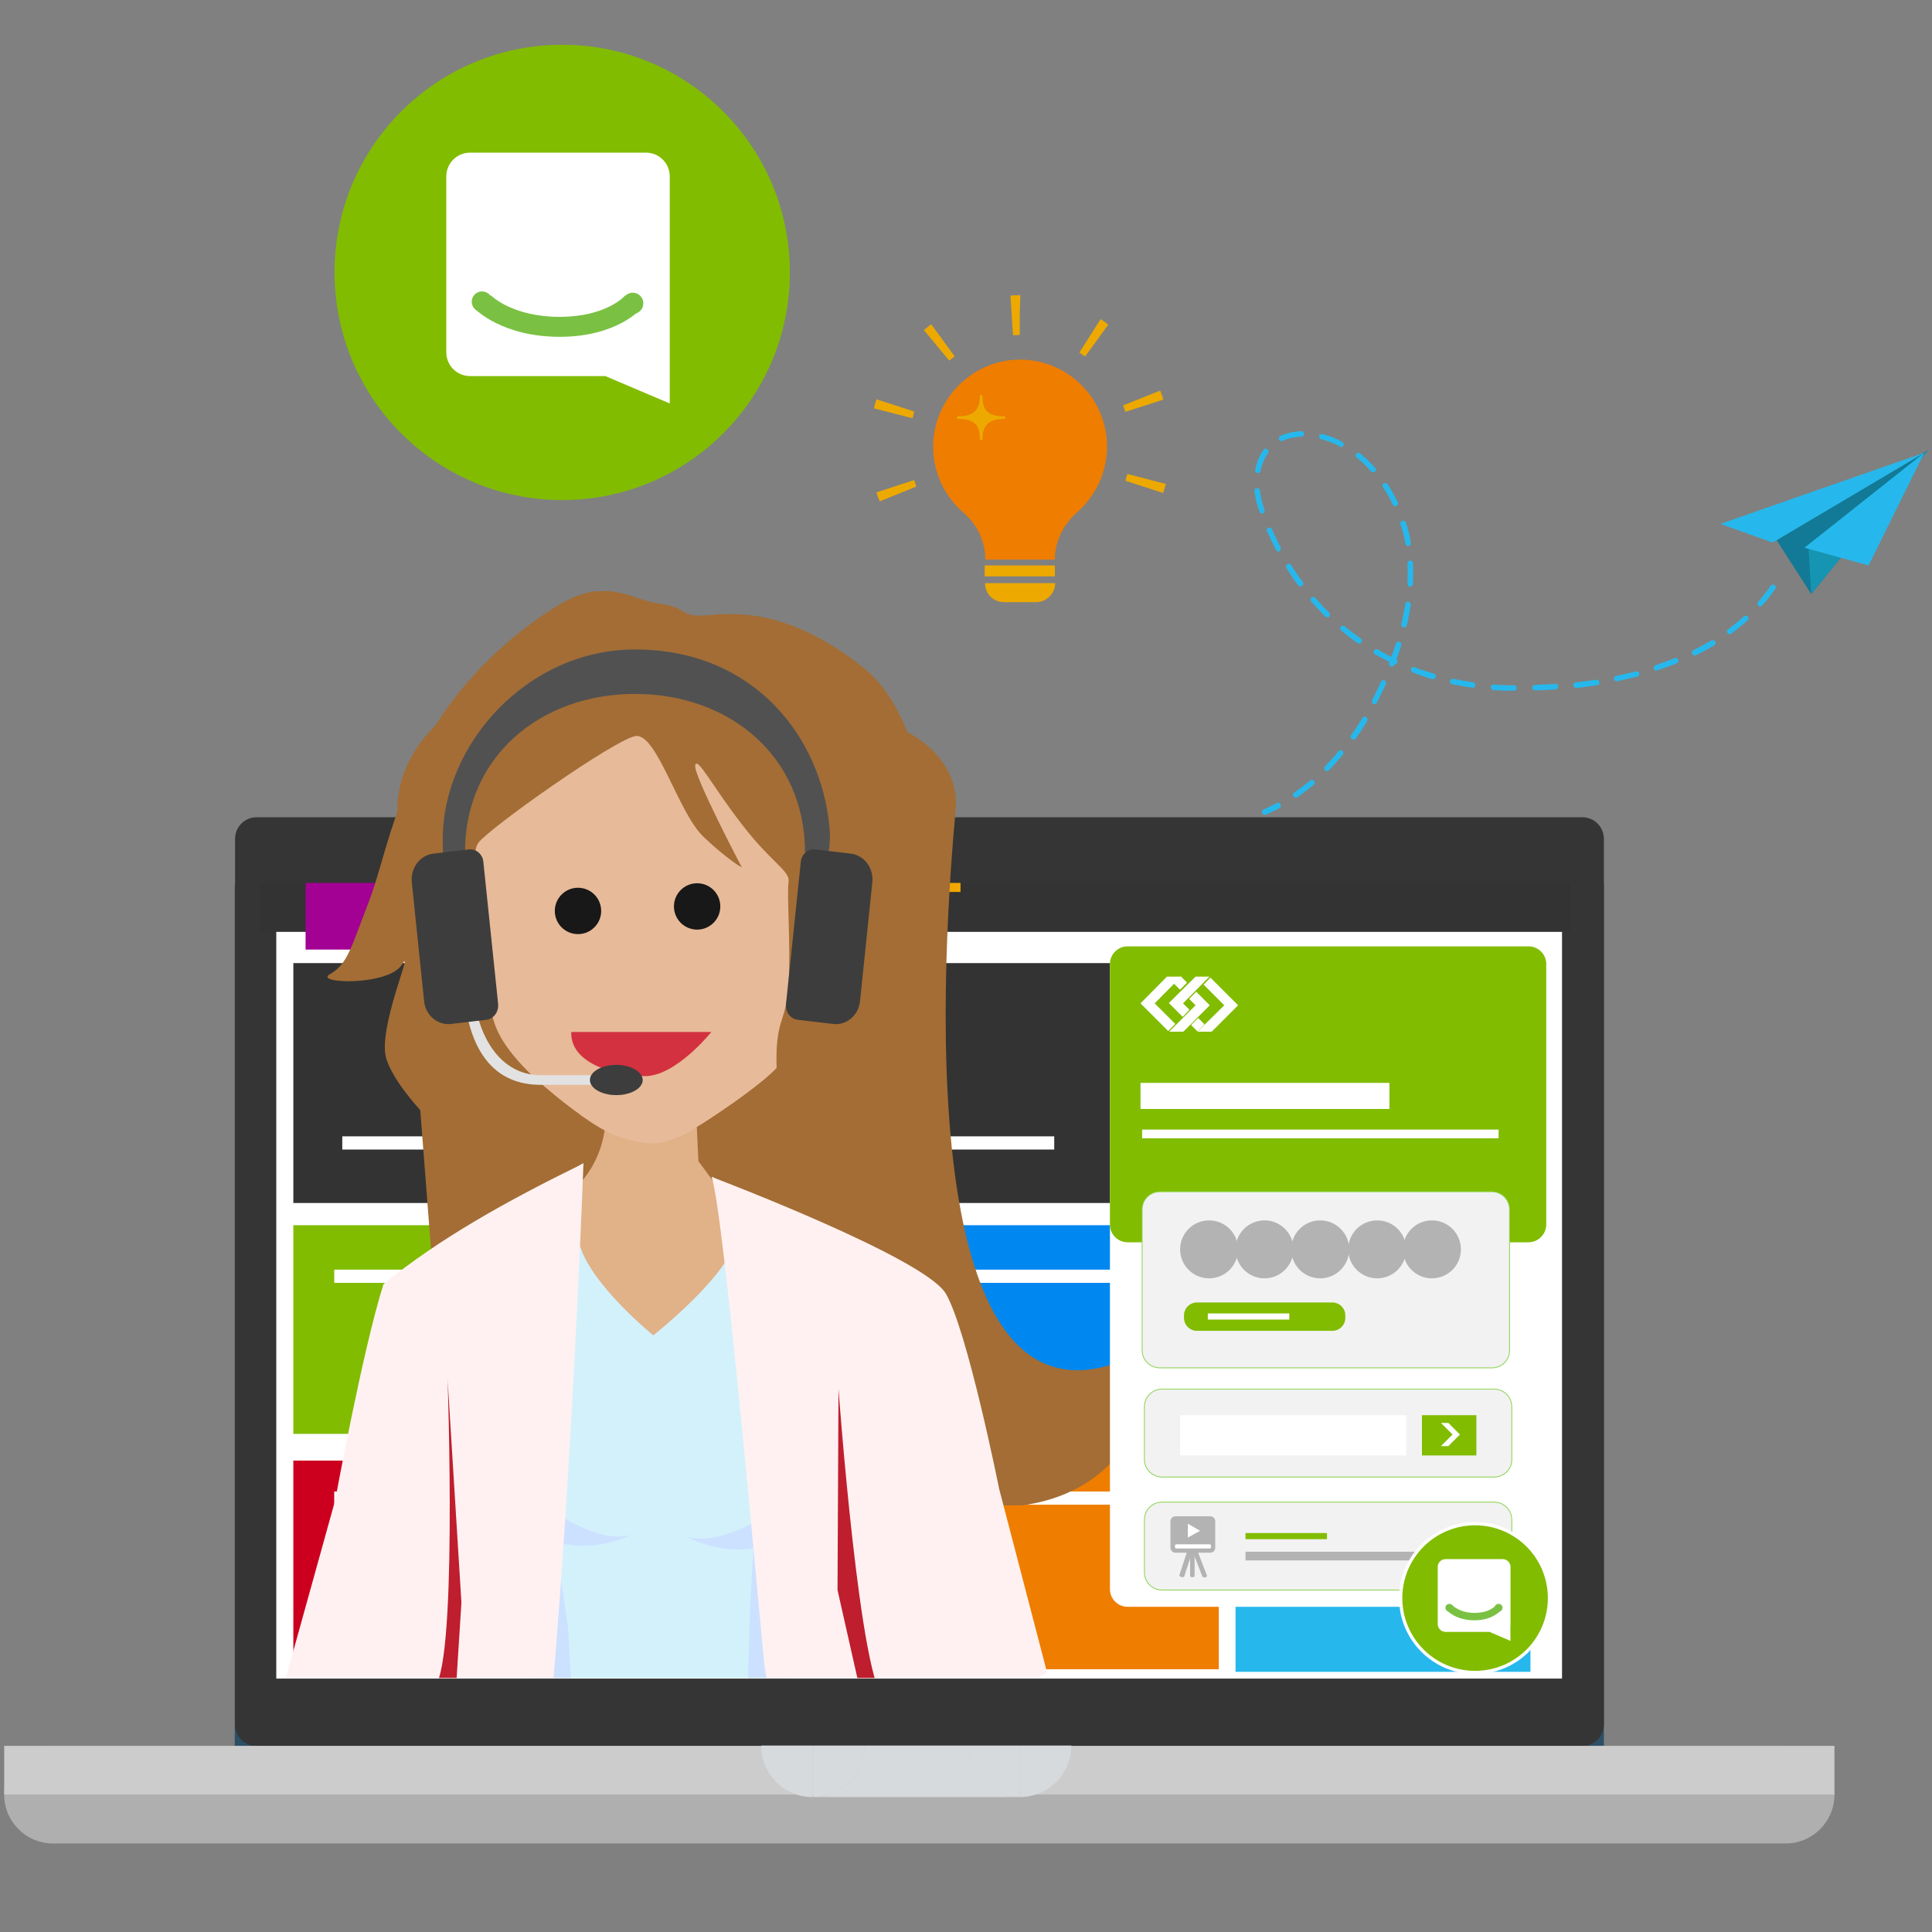 <svg enable-background="new 0 0 600 600" viewBox="0 0 600 600" xmlns="http://www.w3.org/2000/svg" xmlns:xlink="http://www.w3.org/1999/xlink"><rect x="0" y="0" width="600" height="600" fill="#808080" stroke="none"/><clipPath id="a"><path d="m39.7 183.6h342.2v337.5h-342.2z"/></clipPath><path d="m72.9 274.6h425.2v267.6h-425.2z" fill="#2d4f66"/><path d="m498.1 535.5c0 3.7-3 6.8-6.7 6.8h-411.7c-3.7 0-6.7-3-6.7-6.8v-275c0-3.7 3-6.7 6.7-6.7h411.7c3.7 0 6.7 3 6.7 6.7z" fill="#353535"/><path d="m85.8 274.6h399.3v246.7h-399.3z" fill="#fff"/><path d="m1.3 557.4c0 8.3 6.8 15.1 15.1 15.1h538.2c8.3 0 15.1-6.8 15.1-15.1 0-8.3-6.8-15.1-15.1-15.1h-538.2c-8.3-.1-15.1 6.7-15.1 15.1z" fill="#afafaf"/><path d="m1.3 542.2h568.4v15.1h-568.4z" fill="#ccc"/><path d="m236.4 542.1c0 8.9 7.2 16 16 16v-16z" fill="#d6dadd"/><path d="m316.7 558.1c8.9 0 16-7.2 16-16h-16z" fill="#d6dadd"/><path d="m300.7 542.1h-32.2c0 8.9-7.2 16-16 16h64.3c-8.9 0-16.1-7.2-16.1-16z" fill="#d6dadd"/><path d="m268.5 542.1h-16v16c8.8 0 16-7.2 16-16z" fill="#d6dadd"/><path d="m300.7 542.1c0 8.9 7.2 16 16 16v-16z" fill="#d6dadd"/><path d="m91.1 299.1h385.3v74.5h-385.3z" fill="#333"/><path d="m81 274.2h406.8v15.2h-406.8z" fill="#333"/><path d="m94.9 274.2h32.8v20.7h-32.8z" fill="#a30094"/><path d="m129 274.2h32.8v2.8h-32.8z" fill="#cc001e"/><path d="m163.1 274.2h32.8v2.8h-32.8z" fill="#ef7d00"/><path d="m197.3 274.2h32.8v2.8h-32.8z" fill="#00bdff"/><path d="m231.4 274.2h32.8v2.8h-32.8z" fill="#81bc00"/><path d="m265.5 274.2h32.8v2.8h-32.8z" fill="#f2a700"/><path d="m91.1 380.5h91.6v64.8h-91.6z" fill="#81bc00"/><path d="m189 380.5h91.6v64.8h-91.6z" fill="#ef7d00"/><path d="m286.9 380.5h91.6v64.8h-91.6z" fill="#0088f0"/><path d="m384.8 380.5h91.6v64.8h-91.6z" fill="#f58322"/><path d="m91.1 453.6h91.6v64.8h-91.6z" fill="#cc001e"/><path d="m189 453.6h91.6v64.8h-91.6z" fill="#cc001e"/><path d="m286.9 453.6h91.6v64.8h-91.6z" fill="#ef7d00"/><path d="m383.7 454.4h91.6v64.8h-91.6z" fill="#26b8ec"/><g fill="#fff"><path d="m106.3 352.9h66v4.1h-66z"/><path d="m103.8 394.3h66v4.1h-66z"/><path d="m103.8 463.2h66v4.1h-66z"/><path d="m203.6 394.3h66v4.1h-66z"/><path d="m203.6 463.2h66v4.1h-66z"/><path d="m300.8 394.3h66v4.1h-66z"/><path d="m300.8 463.2h66v4.1h-66z"/><path d="m396.9 394.3h66v4.1h-66z"/><path d="m396.9 463.2h66v4.1h-66z"/><path d="m184.4 352.9h66v4.1h-66z"/><path d="m261.4 352.9h66v4.1h-66z"/><path d="m385.5 352.9h75.8v4.1h-75.8z"/></g><g clip-path="url(#a)"><path d="m259.1 211 7.9 10.7 9.6 3.4c13.2 4.7 21.3 15.1 20.2 26.3-5.1 55.1-13.4 212 62.7 165.7 0 0 .5 44.4-41.9 50.4h-177.6l-16.5-213.5c-1.3-16.9 10.7-32.9 30.5-40.4l44.2-16.9c22.1-8.5 48.8-2.2 60.9 14.3z" fill="#a36d35"/><path d="m168.5 379.4 10.6-10.8c4.7-4.8 7.8-11.1 8.7-17.8l.9-6.3h27.9v3.8c0 7.9 2.6 15.6 7.4 21.8l5.5 7.1-16.3 62.2z" fill="#e1b188"/><path d="m145.5 260.1s3.2 56.6 7.2 61.6 27.1 26.9 38.9 31.1c11.9 4.2 15.2 1.7 19.8 0s35-21.6 38.3-31.1c3.3-9.6 9.9-39.6 9.9-44.4s-32.3-33.8-34.3-44.4-15.2-11.9-22.1-9.9-39.2 12.7-57.7 37.1z" fill="#e7ba99"/><path d="m241.9 330.8c1.2-1.6 3.8 29 7.2 33.1s-18.5 0-23.3-4.8.2 7.6 3.6 10.3-5.5.7-5.5.7l-7-9.5-.5-10.6c.1.1 20.7-13 25.5-19.2z" fill="#a36d35"/><path d="m179.9 346s-21.2-14.4-26-27.3-9-52-5.4-56.9c3.6-4.8 42.2-32 48.8-33.2s13.3 23.7 21.1 31.2c7.8 7.4 12 9.6 12 9.6s-15.1-28.7-14.5-31.7 5.4 6.6 14.5 18.3c9 11.8 15.1 14.5 14.5 17.9-.6 3.5.7 19.7 0 31.8-.6 12-4.3 10.2-3.7 26.5s-5.6 19.3 3.8 28.3 11.8 11.4 13.6 11.4-8.4-15.1-8.4-19.9-4.2-20.9 5.4-5.1c9.6 15.9 12 17.1 9 4.4s1.2-19 1.2-22.4c0-3.5-4.2-4.1 5.4 9.8s13.3 14.5 15.1 15.1-7.2-18.1-6.6-35.3-2.4-33.5 3-24.4 8.4 21.7 8.4 6 1.2-73.5-22.9-92.7-41.1-16.9-49.2-16.3-5-2.4-14.1-3.6c-9-1.2-16.3-8.4-30.7 0-14.5 8.4-35.5 26.5-45.2 50s-10.2 31.8-15.1 44.2c-4.8 12.4-6 17.8-11.4 20.8s18.1 3.8 22.3-2.9-7.8 20.1-4.8 29.3 15.1 20.6 15.1 20.6-5.4-6-4.2-12 1.2-8.6 1.2-8.6 17.5 38.7 26.5 42.9-7.2-13.7-6.6-24.9.6-5.8 9.6 6.9 16.3 10.2 12 2.4c-4.2-7.8 6.6 1.2 6.6 1.2z" fill="#a36d35"/><path d="m177.4 320.5h43.5s-11.1 13.9-20.8 13.7c-9.7-.3-23-4-22.7-13.7z" fill="#d3313f"/><circle cx="179.5" cy="282.9" fill="#181818" r="7.2"/><circle cx="216.5" cy="281.5" fill="#181818" r="7.2"/><path d="m131.6 554.1v10.3l-.1 8.9 151.4-.6-2.5-10.3-2.5-9.6z" fill="#ce4027"/><path d="m202.9 414.7s26.9-21.3 25.4-31.7c-1.5-10.5-7.3-17.6-7.3-17.6l42.8 23.8s16.8 118.1-1.5 154.2l-9.7 16s-43.9 22.7-100.3-2.5l-12.8-25.8-6.3-120.2s5.1-23.2 7.7-24.9 40.3-24.8 40.3-24.8-4.7 13.6-1 25.9c3.8 12.3 22.7 27.6 22.7 27.6z" fill="#d3f1fb"/><g fill="#cce1ff"><path d="m163.9 463.6s19.7 16.7 32 13.1c0 0-13.9 7.6-29.7-.1s-2.3-13-2.3-13z"/><path d="m172.8 480.9 3.6 24.5 2.3 39.5 1.9 21.3s-16-1.9-18.8-5.2c-2.9-3.4 11-80.1 11-80.1z"/><path d="m234 480.5-1.1 19-.7 26.3 10 37.6s6.1-.5 8.9-3.9c2.7-3.3-17.1-79-17.1-79z"/><path d="m245.7 465.6s-20.5 15.8-32.6 11.5c0 0 13.5 8.2 29.7 1.4 16.1-7 2.9-12.9 2.9-12.9z"/></g><path d="m314.5 609.9c-2.6-.1-34.6 11.4-46.9 9.8 0 0-28.7-86.9-30.3-103.3-1.6-16.3-12.5-140.2-16.3-150.9 0 0 66 25 72.7 36.2 6.7 11.3 16.6 60.7 16.6 60.7l14.9 57.1s-29.5 15.3-38 13.2c-8.4-2.2-12.2-4.8-12.2-4.8z" fill="#fff1f1"/><path d="m181.2 361.3s-8.8 241.8-25.8 260.6l-55.7-19.2 17.7-20.7 12.7-48.5s-6.3 3.8-12.9 1.7-28.6-13.5-28.6-13.5l15.5-55.8s8.6-47 15-67.1c17.3-14.1 37.8-25.6 62.1-37.5z" fill="#fff1f1"/><path d="m260.4 431.3s6.8 93.4 14.6 96.5c1.6 3.8 3.7 7.7 3.7 7.7l-11-8-7.6-33.7z" fill="#be1e2d"/><path d="m139 428.3s3.3 93.3-4.7 96c-1.8 3.7-4.1 7.5-4.1 7.5l11.4-7.4 1.7-26.7z" fill="#be1e2d"/></g><path d="m598.8 139.8-47.1 27.9 10.8 16.8z" fill="#127a96"/><path d="m598.8 139.8-37.2 29.5.9 15.2z" fill="#1695b2"/><path d="m597.6 140.6-63.3 22.1 16.2 5.8z" fill="#26b8ec"/><path d="m597.6 140.6-37.2 29.5 19.9 5.5z" fill="#26b8ec"/><path d="m392 252.5c-.2-.4 0-.9.4-1.1 1.4-.6 2.8-1.3 4.1-2 .4-.2.9-.1 1.2.4.2.4.1.9-.4 1.2-1.4.7-2.8 1.4-4.2 2-.1 0-.2.1-.3.1-.3 0-.7-.2-.8-.6zm9.7-5.1c-.3-.4-.2-.9.2-1.2 1.7-1.2 3.4-2.5 5-3.8.4-.3.9-.3 1.2.1s.3.9-.1 1.2c-1.7 1.4-3.4 2.7-5.1 3.9-.1.1-.3.1-.4.1-.3.1-.6-.1-.8-.3zm9.8-8.2c-.3-.3-.3-.9 0-1.2 1.4-1.5 2.9-3.1 4.2-4.7.3-.4.8-.4 1.2-.1s.4.8.1 1.2c-1.4 1.7-2.8 3.3-4.3 4.8-.1.2-.3.2-.5.3-.2 0-.5-.1-.7-.3zm8.3-9.7c-.4-.3-.5-.8-.2-1.2 1.2-1.7 2.4-3.5 3.5-5.3.2-.4.8-.5 1.2-.3s.5.8.3 1.2c-1.1 1.9-2.3 3.7-3.5 5.4-.1.2-.4.3-.6.4-.3-.1-.5-.1-.7-.2zm68.8-16.7c-.1-.5.3-.9.8-.9 2.1-.2 4.2-.5 6.3-.8.5-.1.9.2 1 .7s-.2.9-.7 1c-2.1.3-4.2.6-6.4.9-.6-.1-1-.5-1-.9zm-5.5 1.3c-2.1.1-4.3.3-6.4.3-.5 0-.9-.4-.9-.8 0-.5.4-.9.8-.9 2.1-.1 4.3-.2 6.4-.3.5 0 .9.3.9.8 0 .4-.3.8-.8.9zm-56.6 4.5c-.4-.2-.6-.7-.4-1.2 1-1.8 1.9-3.8 2.8-5.7.2-.4.7-.6 1.1-.4s.6.7.4 1.1c-.9 2-1.8 3.9-2.8 5.8-.1.3-.4.4-.7.5-.1 0-.2 0-.4-.1zm74.7-7.7c-.1-.5.2-.9.7-1 2.1-.4 4.2-.9 6.2-1.4.5-.1.9.2 1 .6.1.5-.2.9-.6 1-2 .5-4.1 1-6.3 1.5h-.1c-.4 0-.8-.3-.9-.7zm-31 3.6c-.8 0-1.7 0-2.5 0-1.3 0-2.6-.1-3.9-.2-.5 0-.8-.4-.8-.9s.4-.8.9-.8c1.3.1 2.6.1 3.8.2h2.5c.5 0 .9.4.8.9.1.4-.2.7-.8.8.1 0 .1 0 0 0zm-12.8-.9c-2.1-.3-4.3-.7-6.4-1.1-.5-.1-.8-.6-.7-1 .1-.5.6-.8 1-.7 2 .4 4.1.8 6.2 1.1.5.1.8.5.7 1-.1.4-.4.7-.8.7zm56.2-5.9c-.1-.4.1-.9.5-1.1 2-.7 4-1.4 6-2.2.4-.2.9 0 1.1.5.2.4 0 .9-.5 1.1-1.9.8-4 1.5-6.1 2.2-.1 0-.1 0-.2 0-.3.1-.7-.1-.8-.5zm11.9-4.7c-.2-.4 0-.9.4-1.1 1.9-.9 3.8-2 5.6-3 .4-.2.9-.1 1.2.3.2.4.1.9-.3 1.2-1.8 1.1-3.7 2.1-5.7 3.1-.1 0-.2.1-.3.1-.4-.1-.7-.2-.9-.6zm-80.7 7.9c-2.1-.6-4.1-1.3-6.1-2.1-.4-.2-.7-.7-.5-1.1s.7-.7 1.1-.5c2 .8 4 1.4 6 2 .5.1.7.6.6 1.1-.1.3-.4.6-.7.6-.2 0-.3 0-.4 0zm-12.9-3.9c-.4-.2-.7-.7-.5-1.1 0-.1.1-.2.1-.3-1.5-.8-3-1.6-4.5-2.4-.4-.2-.5-.8-.3-1.2s.8-.5 1.2-.3c1.4.8 2.8 1.6 4.2 2.3.5-1.4 1-2.8 1.4-4.1.1-.4.6-.7 1.1-.6.4.1.7.6.6 1.1-.5 1.4-1 2.9-1.5 4.4.3.2.4.7.2 1-.1.3-.4.5-.8.5 0 .1 0 .1-.1.2-.1.3-.4.5-.7.5-.1.1-.3 0-.4 0zm104.6-10.4c-.3-.4-.2-.9.2-1.2 1.7-1.3 3.4-2.6 4.9-4 .3-.3.9-.3 1.2.1.3.3.3.9-.1 1.2-1.6 1.4-3.3 2.8-5 4.1-.1.1-.3.1-.4.2-.3 0-.6-.2-.8-.4zm9.6-8.5c-.4-.3-.4-.9-.1-1.2 1.4-1.6 2.7-3.2 3.9-5 .3-.4.8-.5 1.2-.2s.5.8.2 1.2c-1.2 1.8-2.6 3.5-4 5.1-.1.2-.4.3-.6.3-.2.1-.4 0-.6-.2zm-124.5 11.6c-1.8-1.2-3.5-2.6-5.1-3.9-.4-.3-.4-.8-.1-1.2s.8-.4 1.2-.1c1.6 1.3 3.3 2.6 5 3.8.4.3.5.8.2 1.2-.1.2-.4.3-.6.4-.3 0-.5-.1-.6-.2zm14.2-4.9c-.5-.1-.7-.6-.6-1 .5-2.1.9-4.2 1.2-6.2.1-.5.5-.8 1-.7s.8.5.7 1c-.3 2.1-.7 4.2-1.2 6.3-.1.4-.4.6-.7.7-.2 0-.3 0-.4-.1zm-24.2-3.3c-1.5-1.5-3-3.1-4.4-4.7-.3-.4-.3-.9.1-1.2s.9-.3 1.2.1c1.4 1.6 2.8 3.1 4.3 4.6.3.3.3.9 0 1.2-.1.2-.3.2-.5.3-.2-.1-.5-.2-.7-.3zm26.3-9.3c-.5 0-.8-.4-.8-.9.1-2.1.1-4.2 0-6.3 0-.5.3-.9.8-.9s.9.3.9.8c.1 2.1.1 4.3 0 6.5 0 .4-.4.8-.8.8zm-34.8-.5c-1.3-1.7-2.5-3.5-3.6-5.3-.2-.4-.1-.9.3-1.2s.9-.1 1.2.3c1.1 1.8 2.3 3.6 3.6 5.2.3.4.2.9-.2 1.2-.1.1-.3.1-.4.2-.4 0-.7-.1-.9-.4zm33.3-12.9v-.2c-.3-1.9-.8-3.9-1.5-5.8-.1-.4.1-.9.6-1.1.4-.1.9.1 1.1.5.7 2 1.2 4.1 1.5 6.1v.3c.1.5-.2.9-.7 1 0 0 0 0-.1 0-.4-.1-.8-.4-.9-.8zm-40.1 2c-1-1.9-1.9-3.9-2.8-5.8-.2-.4 0-.9.4-1.1s.9 0 1.1.4c.8 1.9 1.8 3.9 2.7 5.7.2.4.1.9-.4 1.2-.1.1-.2.1-.3.1-.2 0-.5-.2-.7-.5zm36.3-14c-.9-1.9-1.9-3.7-3.1-5.5-.3-.4-.1-.9.2-1.2.4-.3.9-.1 1.2.2 1.2 1.8 2.2 3.7 3.2 5.7.2.4 0 .9-.4 1.1-.1 0-.2.1-.3.1-.3.1-.6 0-.8-.4zm-41.4 2.1-.4-1c-.6-1.7-1-3.6-1.2-5.4-.1-.5.3-.9.8-.9.5 0 .9.3.9.8.2 1.7.6 3.4 1.1 5l.3 1c.2.4-.1.9-.5 1.1-.1 0-.1 0-.2 0-.3 0-.7-.2-.8-.6zm34.6-12.5c-1.4-1.6-2.9-3.1-4.5-4.3-.4-.3-.4-.8-.1-1.2s.8-.4 1.2-.1c1.6 1.3 3.2 2.9 4.7 4.5.3.4.3.9-.1 1.2-.1.1-.3.2-.5.2-.3 0-.6-.1-.7-.3zm-35.3.5c-.5-.1-.8-.5-.7-1 .5-2.4 1.3-4.4 2.6-6.2.3-.4.8-.5 1.2-.2s.5.8.2 1.2c-1.1 1.6-1.9 3.4-2.3 5.5-.1.4-.4.7-.8.7 0 0-.1 0-.2 0zm25.6-8.3c-1.9-1-3.8-1.7-5.8-2.2-.5-.1-.7-.6-.6-1 .1-.5.6-.7 1-.6 2.1.5 4.1 1.3 6.1 2.4.4.2.6.7.4 1.2-.1.3-.4.4-.7.5-.1-.2-.3-.2-.4-.3zm-18.9-2.1c-.2-.4 0-.9.4-1.1 2-.9 4.2-1.4 6.5-1.5.5 0 .9.4.9.8 0 .5-.4.9-.8.9-2.1.1-4.1.5-5.9 1.3-.1 0-.2.1-.3.1-.3.1-.6-.1-.8-.5z" fill="#26b8ec"/><path d="m343.8 138.7c0-15.3-12.8-27.7-28.3-27-14.1.7-25.5 12.5-25.7 26.6-.1 8.3 3.5 15.8 9.4 20.9 4.3 3.7 6.8 9 6.8 14.6h21.6c0-5.6 2.6-10.9 6.8-14.6 5.7-5 9.4-12.3 9.4-20.5z" fill="#ef7d00"/><path d="m305.8 175.6h21.8v3.4h-21.8z" fill="#eda900"/><path d="m321.8 187h-10c-3.3 0-5.9-2.6-5.9-5.9h21.8c0 3.2-2.7 5.9-5.9 5.9z" fill="#eda900"/><path d="m311.9 130.1c-4.8 0-6.8 2-6.8 6.3 0 .4-.8.4-.8 0 0-4.3-1.5-6.3-6.8-6.3-.4 0-.4-.8 0-.8 5.4 0 6.8-2.5 6.8-6.3 0-.4.8-.4.8 0 0 4.5 1.8 6.3 6.8 6.3.4 0 .4.8 0 .8z" fill="#eda900"/><path d="m273.2 155.7c-.4-.9-.7-1.8-1-2.8l11.7-3.8c.2.7.5 1.4.7 2zm88-2.6-11.7-3.8c.2-.7.4-1.4.6-2.1l12 3.1c-.3.9-.6 1.9-.9 2.8zm-77.8-23.2-12-3.1c.2-.9.5-1.9.8-2.8l11.7 3.8c-.1.7-.3 1.4-.5 2.1zm66.1-2c-.2-.7-.5-1.4-.7-2l11.5-4.6c.4.9.7 1.8 1 2.8zm-54.7-15.9-7.9-9.5c.8-.6 1.5-1.2 2.3-1.8l7.3 10c-.5.4-1.1.8-1.7 1.3zm42.2-1.3c-.6-.4-1.2-.8-1.8-1.2l6.6-10.4c.8.5 1.6 1.1 2.4 1.7zm-22.4-6.6-.8-12.3c1-.1 1.9-.1 2.9-.1h.2l-.2 5.2v7.1c-.7.1-1.4.1-2.1.1z" fill="#eda900"/><circle cx="174.6" cy="84.6" fill="#81bc00" r="70.7"/><path d="m208 125.3-20-8.5h-42c-4.1 0-7.4-3.3-7.4-7.4v-54.6c0-4.1 3.3-7.4 7.4-7.4h54.6c4.1 0 7.4 3.3 7.4 7.4v54.6z" fill="#fff"/><path d="m173.8 104.6c-17.7 0-26.1-8.4-26.4-8.8l5-4.1c.3.3 6.9 6.7 21.4 6.7 14.3 0 20.1-6.3 20.3-6.6l5.3 3.7c-.3.5-7.8 9.1-25.6 9.1z" fill="#7ac143"/><circle cx="149.7" cy="93.7" fill="#7ac143" r="3.2"/><circle cx="196.5" cy="94.2" fill="#7ac143" r="3.3"/><path d="m474.7 499h-124.5c-3.1 0-5.5-2.5-5.5-5.5v-194c0-3.1 2.5-5.5 5.5-5.5h124.5c3.1 0 5.5 2.5 5.5 5.5v194c0 3-2.5 5.5-5.5 5.5z" fill="#fff"/><path d="m474.7 385.8h-124.5c-3.1 0-5.5-2.5-5.5-5.5v-80.9c0-3.1 2.5-5.5 5.5-5.5h124.5c3.1 0 5.5 2.5 5.5 5.5v80.9c0 3-2.5 5.5-5.5 5.5z" fill="#81bc00"/><path d="m463.4 424.8h-103.2c-3.1 0-5.5-2.5-5.5-5.5v-43.7c0-3.1 2.5-5.5 5.5-5.5h103.1c3.1 0 5.5 2.5 5.5 5.5v43.7c.1 3-2.4 5.5-5.4 5.5z" fill="#f2f2f2" stroke="#8bd14e" stroke-miterlimit="10" stroke-width=".25"/><path d="m464 458.7h-103.1c-3.1 0-5.5-2.5-5.5-5.5v-16.3c0-3.1 2.5-5.5 5.5-5.5h103.1c3.1 0 5.5 2.5 5.5 5.5v16.3c.1 3-2.4 5.5-5.5 5.5z" fill="#f2f2f2" stroke="#8bd14e" stroke-miterlimit="10" stroke-width=".25"/><path d="m464 493.8h-103.1c-3.1 0-5.5-2.5-5.5-5.5v-16.3c0-3.1 2.5-5.5 5.5-5.5h103.1c3.1 0 5.5 2.5 5.5 5.5v16.3c.1 3-2.4 5.5-5.5 5.5z" fill="#f2f2f2" stroke="#8bd14e" stroke-miterlimit="10" stroke-width=".25"/><path d="m413.8 413.3h-42.1c-2.2 0-4-1.8-4-4v-.8c0-2.2 1.8-4 4-4h42.1c2.2 0 4 1.8 4 4v.8c0 2.2-1.8 4-4 4z" fill="#81bc00"/><path d="m354.2 336.3h77.3v8.1h-77.3z" fill="#fff"/><path d="m354.7 350.8h110.7v2.7h-110.7z" fill="#fff"/><path d="m386.8 481.9h64.4v2.7h-64.4z" fill="#b3b3b3"/><path d="m386.8 476.1h25.3v1.9h-25.3z" fill="#81bc00"/><path d="m441.6 439.5h16.9v12.5h-16.9z" fill="#81bc00"/><path d="m366.5 439.5h70.2v12.5h-70.2z" fill="#fff"/><path d="m375.1 407.9h25.3v1.9h-25.3z" fill="#fff"/><path d="m375.9 303.6-2.1 2.2 6.4 6.4-8.3 8.2h4.4l8.2-8.2z" fill="#fff"/><path d="m358.6 311.6 8.2-8.3h-4.4l-8.2 8.3 8.6 8.6 2.2-2.2z" fill="#fff"/><path d="m365.1 304h3.1v2.8h-3.1z" fill="#fff" transform="matrix(.705 -.709 .709 .705 -108.444 349.919)"/><path d="m371.3 303.3-8.3 8.2 4.3 4.3 2.1-2.2-2-2 8.2-8.3z" fill="#fff"/><path d="m367.5 320.4 8.2-8.2-4.2-4.2-2.2 2.2 2 2-8.2 8.2z" fill="#fff"/><path d="m370.5 317h3.1v2.8h-3.1z" fill="#fff" transform="matrix(.705 -.709 .709 .705 -116.045 357.541)"/><circle cx="375.5" cy="388" fill="#b3b3b3" r="9"/><circle cx="392.7" cy="388" fill="#b3b3b3" r="9"/><circle cx="410" cy="388" fill="#b3b3b3" r="9"/><circle cx="427.7" cy="388" fill="#b3b3b3" r="9"/><circle cx="444.7" cy="388" fill="#b3b3b3" r="9"/><path d="m453.4 445.5-3.6-3.6h-2.3l3.6 3.6-3.6 3.6h2.3z" fill="#fff"/><circle cx="458.1" cy="496.3" fill="#81bc00" r="23.1" stroke="#fff" stroke-miterlimit="10"/><path d="m469.1 509.6-6.5-2.8h-13.7c-1.3 0-2.4-1.1-2.4-2.4v-17.8c0-1.3 1.1-2.4 2.4-2.4h17.8c1.3 0 2.4 1.1 2.4 2.4v17.8c-.1 1.3 0 4 0 5.2z" fill="#fff"/><path d="m457.9 503.2c-5.8 0-8.5-3-8.6-3.2l1.7-1.5c.1.1 2.3 2.4 7 2.4s6.5-2.3 6.6-2.4l1.8 1.4c-.3.2-2.7 3.3-8.5 3.3z" fill="#7ac143"/><circle cx="450.1" cy="499.3" fill="#7ac143" r="1.2"/><circle cx="465.4" cy="499.3" fill="#7ac143" r="1.2"/><path d="m375.9 482.2h-10.9c-.8 0-1.5-.7-1.5-1.5v-8.3c0-.8.7-1.5 1.5-1.5h10.9c.8 0 1.5.7 1.5 1.5v8.3c0 .8-.6 1.5-1.5 1.5z" fill="#b3b3b3"/><path d="m366.7 489.7.4.1c.3.1.6-.1.7-.3l2.8-8.6c.1-.3-.1-.5-.4-.6l-.4-.1c-.3-.1-.6.1-.7.3l-2.8 8.6c-.1.2.1.5.4.6z" fill="#b3b3b3"/><path d="m376.1 480.5v-.5c0-.2-.2-.4-.4-.4h-10.4c-.2 0-.4.2-.4.4v.5c0 .2.2.4.4.4h10.4c.2 0 .4-.2.4-.4z" fill="#fff"/><path d="m374.1 489.9.4-.1c.3-.1.4-.4.3-.6l-2.9-7.5c-.1-.3-.4-.4-.7-.3l-.4.1c-.3.1-.4.4-.3.6l2.9 7.5c.1.2.4.3.7.3z" fill="#b3b3b3"/><path d="m370 489.8h.6c.2 0 .4-.2.4-.4v-7.3c0-.2-.2-.4-.4-.4h-.6c-.2 0-.4.2-.4.4v7.3c.1.2.2.4.4.4z" fill="#b3b3b3"/><path d="m368.9 473.2v4.3l3.8-2.1z" fill="#fff"/><path d="m145.1 273.6c-.5-2.9-.7-5.9-.7-8.9 0-29.9 23.6-49.2 52.8-49.2s52.8 19.2 52.8 49.2c0 3-.3 6-.7 8.9h6.1c1.4-5.3 2.8-10.9 2.2-16.7-2.6-28.1-23.5-55.2-60.4-55.2-33.3 0-59.7 29.3-59.7 58.9 0 5.8.1 7.7 1.6 13z" fill="#515151"/><path d="m187.7 336.9h-19.9c-13.3 0-24.1-9.1-24.1-36.7h2.8c0 22.6 9.6 33.7 21.3 33.7h19.9z" fill="#e2e2e2"/><path d="m199.6 335.4c0 2.6-3.7 4.7-8.2 4.7s-8.2-2.1-8.2-4.7 3.7-4.7 8.2-4.7 8.2 2.2 8.2 4.7z" fill="#3d3d3d"/><path d="m151.1 316.7-11 1.3c-4.2.5-8-2.7-8.4-7.2l-3.8-36.7c-.5-4.5 2.5-8.5 6.7-9l11-1.3c2.2-.3 4.3 1.5 4.5 3.8l4.6 44.2c.2 2.5-1.4 4.6-3.6 4.9z" fill="#3d3d3d"/><path d="m247.7 316.7 11 1.3c4.2.5 8-2.7 8.4-7.2l3.8-36.7c.5-4.5-2.5-8.5-6.7-9l-11-1.3c-2.2-.3-4.3 1.5-4.5 3.8l-4.6 44.2c-.3 2.5 1.4 4.6 3.6 4.9z" fill="#3d3d3d"/></svg>
